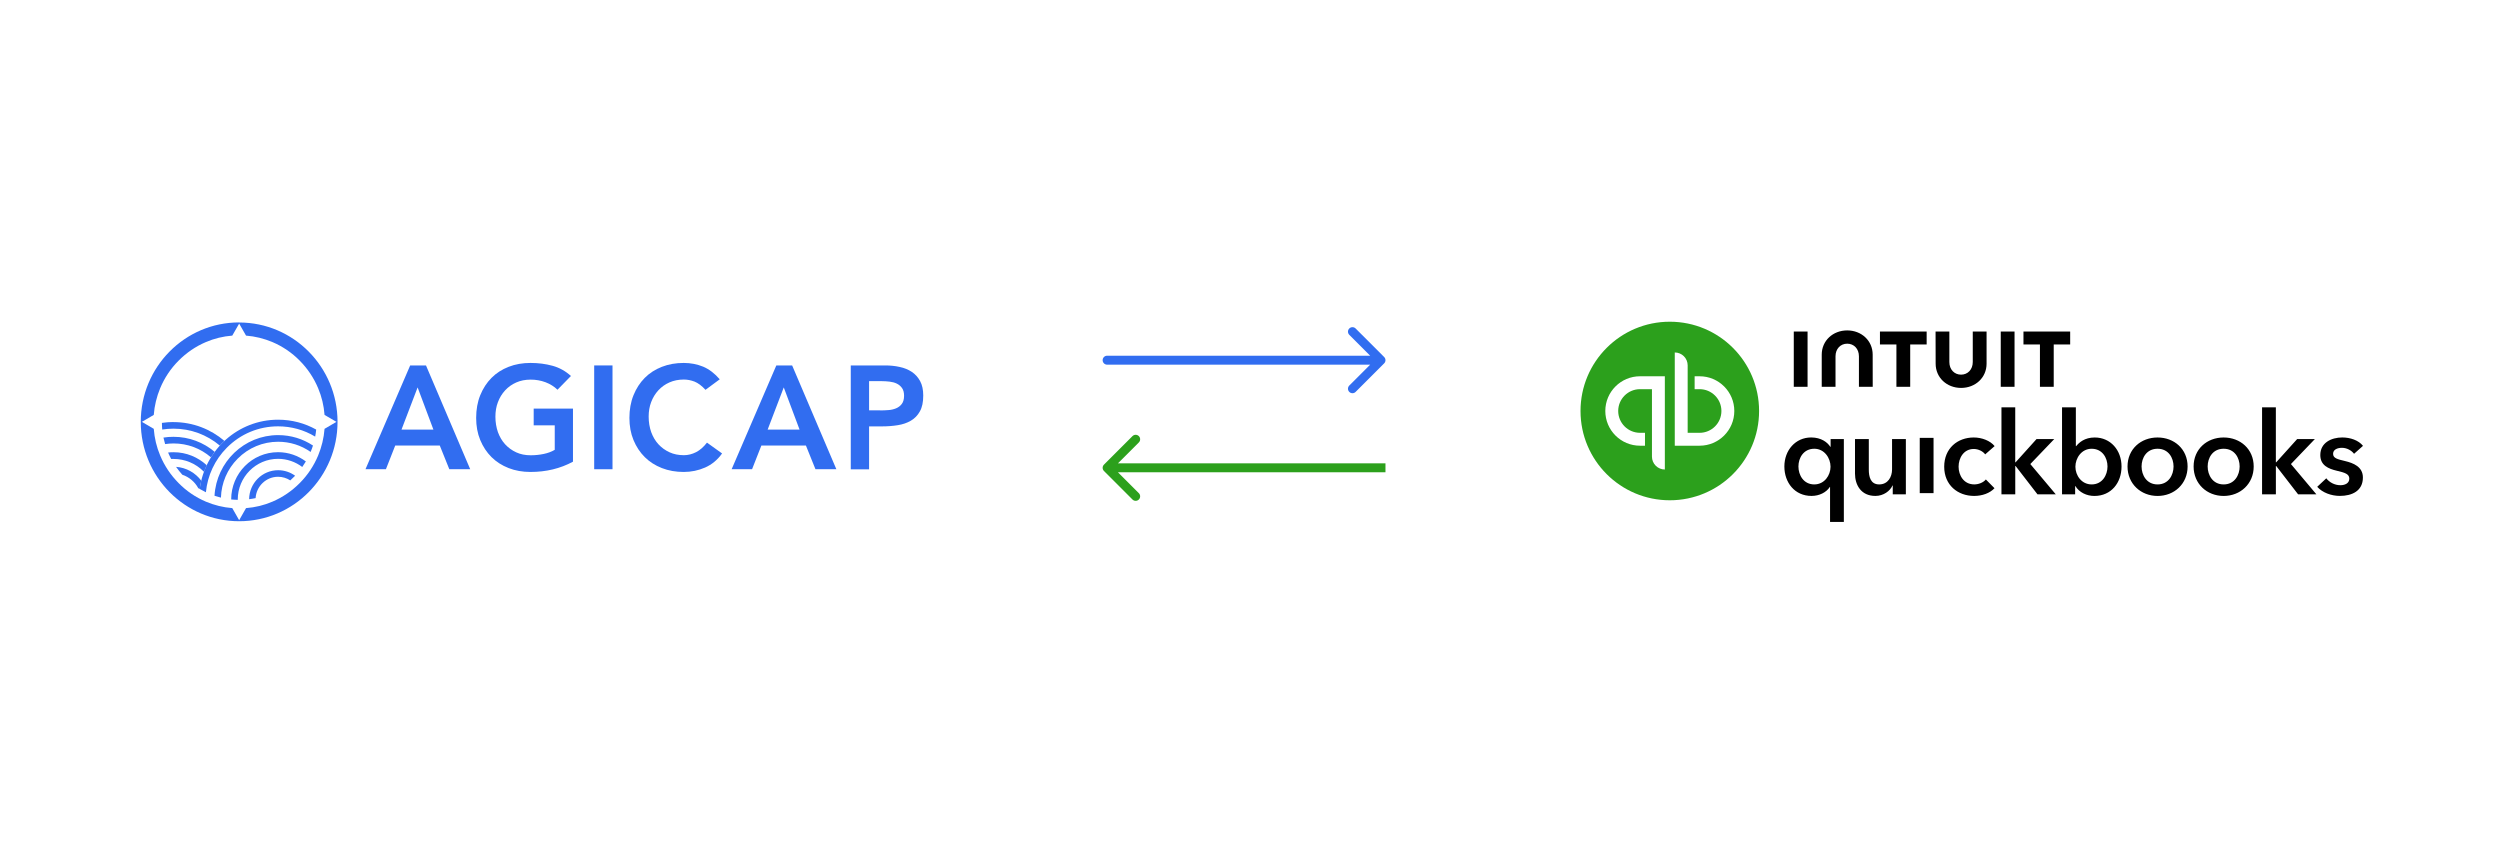 <svg width="639" height="216" viewBox="0 0 639 216" fill="none" xmlns="http://www.w3.org/2000/svg">
<g filter="url(#filter0_d_121_20896)">
<rect x="8.981" y="8" width="250" height="195.637" rx="13.333" fill="white"/>
<path d="M40.963 113.669C41.203 114.234 41.463 114.76 41.743 115.305C41.944 115.305 42.144 115.305 42.364 115.305C45.264 115.305 48.005 116.457 50.066 118.518C50.086 118.538 50.126 118.579 50.146 118.599C50.346 118.033 50.586 117.467 50.846 116.922C48.605 114.861 45.645 113.588 42.364 113.588C41.883 113.588 41.423 113.608 40.963 113.669ZM39.783 109.87C39.903 110.436 40.043 110.981 40.203 111.507C40.903 111.406 41.644 111.345 42.364 111.345C45.905 111.345 49.266 112.598 51.926 114.901C52.227 114.416 52.547 113.951 52.867 113.487C50.006 111.082 46.345 109.648 42.344 109.648C41.463 109.648 40.603 109.708 39.763 109.85L39.783 109.87ZM42.984 117.306C43.484 118.013 44.024 118.7 44.604 119.346C46.345 119.932 47.805 121.165 48.666 122.761C48.785 122.842 48.926 122.923 49.046 123.004C49.146 122.276 49.266 121.569 49.446 120.862C47.945 118.861 45.625 117.508 42.984 117.326V117.306ZM42.364 105.869C41.363 105.869 40.363 105.95 39.383 106.091C39.383 106.657 39.423 107.223 39.463 107.789C40.403 107.647 41.363 107.566 42.344 107.566C46.725 107.566 50.866 109.102 54.187 111.89C54.567 111.466 54.967 111.082 55.367 110.698C51.846 107.688 47.305 105.889 42.344 105.889L42.364 105.869Z" fill="#316DF0"/>
<path d="M61.652 125.601C62.212 125.52 62.792 125.439 63.333 125.318C63.513 122.287 66.013 119.862 69.074 119.862C70.215 119.862 71.295 120.206 72.195 120.792C72.615 120.408 73.035 120.004 73.435 119.6C72.215 118.711 70.715 118.185 69.094 118.185C65.013 118.185 61.712 121.499 61.672 125.621L61.652 125.601ZM57.091 125.661C57.651 125.722 58.211 125.742 58.771 125.762C58.771 125.742 58.771 125.702 58.771 125.682C58.771 119.943 63.392 115.276 69.074 115.276C71.395 115.276 73.535 116.064 75.256 117.357C75.576 116.892 75.876 116.427 76.176 115.942C74.196 114.467 71.735 113.578 69.074 113.578C62.452 113.578 57.091 118.993 57.091 125.661ZM69.074 105.274C58.831 105.274 50.369 112.992 49.048 122.974C49.569 123.277 50.089 123.56 50.629 123.823C51.049 119.519 52.91 115.538 55.97 112.447C59.471 108.911 64.113 106.971 69.074 106.971C72.455 106.971 75.716 107.88 78.557 109.598C78.677 109.012 78.757 108.406 78.817 107.799C75.936 106.183 72.615 105.274 69.074 105.274ZM52.809 124.712C53.35 124.893 53.91 125.055 54.47 125.197C54.59 121.438 56.09 117.902 58.751 115.235C61.512 112.447 65.193 110.911 69.094 110.911C72.115 110.911 74.976 111.82 77.397 113.518C77.617 112.992 77.817 112.447 77.997 111.881C75.436 110.184 72.375 109.214 69.094 109.214C60.412 109.214 53.33 116.064 52.829 124.712H52.809Z" fill="#316DF0"/>
<path d="M59.128 80.41C45.244 80.41 33.981 91.785 33.981 105.829C33.981 119.872 45.244 131.227 59.128 131.227C73.012 131.227 84.275 119.851 84.275 105.829C84.275 91.806 73.012 80.43 59.128 80.43V80.41ZM74.613 121.468C72.592 123.509 70.251 125.105 67.651 126.216C65.49 127.146 63.229 127.691 60.889 127.873L59.128 130.965L57.368 127.873C55.027 127.691 52.766 127.125 50.606 126.216C48.005 125.105 45.644 123.509 43.644 121.468C41.623 119.427 40.043 117.063 38.942 114.436C38.022 112.254 37.482 109.971 37.302 107.607L34.261 105.829L37.302 104.05C37.482 101.686 38.042 99.403 38.942 97.221C40.043 94.594 41.623 92.21 43.644 90.189C45.664 88.148 48.005 86.552 50.606 85.441C52.766 84.511 55.027 83.966 57.368 83.784L59.128 80.713L60.889 83.784C63.229 83.966 65.49 84.532 67.651 85.441C70.251 86.552 72.612 88.148 74.613 90.189C76.633 92.23 78.214 94.594 79.314 97.221C80.234 99.403 80.775 101.686 80.954 104.05L83.995 105.829L80.954 107.607C80.775 109.971 80.214 112.254 79.314 114.436C78.214 117.063 76.633 119.447 74.613 121.468Z" fill="#316DF0"/>
<path d="M102.842 91.405H106.883L118.186 117.935H112.845L110.404 111.873H99.021L96.64 117.935H91.418L102.842 91.405ZM108.783 107.812L104.742 97.022L100.621 107.812H108.783Z" fill="#316DF0"/>
<path d="M144.453 116.005C141.212 117.763 137.591 118.631 133.59 118.631C131.569 118.631 129.709 118.308 128.008 117.641C126.308 116.974 124.848 116.045 123.627 114.833C122.407 113.62 121.447 112.166 120.746 110.468C120.046 108.771 119.706 106.892 119.706 104.811C119.706 102.729 120.046 100.749 120.746 99.032C121.447 97.294 122.407 95.819 123.627 94.587C124.848 93.354 126.308 92.424 128.008 91.758C129.709 91.091 131.569 90.768 133.59 90.768C135.611 90.768 137.471 91.01 139.232 91.495C140.992 91.98 142.553 92.849 143.933 94.102L140.492 97.617C139.652 96.789 138.632 96.162 137.431 95.698C136.231 95.253 134.97 95.031 133.63 95.031C132.27 95.031 131.049 95.273 129.949 95.758C128.849 96.243 127.908 96.91 127.108 97.779C126.308 98.648 125.708 99.638 125.268 100.79C124.828 101.941 124.627 103.174 124.627 104.508C124.627 105.922 124.848 107.235 125.268 108.448C125.708 109.64 126.308 110.69 127.108 111.559C127.908 112.428 128.849 113.115 129.949 113.62C131.049 114.125 132.27 114.368 133.63 114.368C134.81 114.368 135.931 114.247 136.991 114.024C138.051 113.802 138.972 113.459 139.792 112.974V106.71H134.41V102.447H144.453V116.005Z" fill="#316DF0"/>
<path d="M149.875 91.405H154.556V117.935H149.875V91.405Z" fill="#316DF0"/>
<path d="M178.324 97.638C177.363 96.587 176.423 95.9 175.523 95.536C174.622 95.193 173.702 95.011 172.802 95.011C171.442 95.011 170.221 95.254 169.121 95.738C168.021 96.223 167.08 96.89 166.28 97.759C165.48 98.628 164.88 99.618 164.44 100.77C163.999 101.921 163.799 103.154 163.799 104.488C163.799 105.902 164.019 107.215 164.44 108.428C164.88 109.62 165.48 110.671 166.28 111.539C167.08 112.408 168.021 113.095 169.121 113.6C170.221 114.106 171.442 114.348 172.802 114.348C173.862 114.348 174.903 114.085 175.903 113.58C176.903 113.075 177.843 112.247 178.704 111.135L182.565 113.903C181.384 115.56 179.924 116.752 178.224 117.5C176.523 118.248 174.703 118.632 172.762 118.632C170.741 118.632 168.881 118.308 167.18 117.642C165.48 116.975 164.019 116.045 162.799 114.833C161.579 113.621 160.618 112.166 159.918 110.468C159.218 108.771 158.878 106.892 158.878 104.811C158.878 102.73 159.218 100.749 159.918 99.032C160.618 97.294 161.579 95.819 162.799 94.587C164.019 93.354 165.48 92.425 167.18 91.758C168.881 91.091 170.741 90.768 172.762 90.768C174.542 90.768 176.183 91.091 177.723 91.718C179.244 92.364 180.664 93.435 181.965 94.95L178.324 97.638Z" fill="#316DF0"/>
<path d="M196.429 91.405H200.47L211.773 117.935H206.432L203.991 111.873H192.608L190.227 117.935H185.005L196.429 91.405ZM202.37 107.812L198.329 97.022L194.208 107.812H202.37Z" fill="#316DF0"/>
<path d="M215.456 91.405H224.278C225.538 91.405 226.759 91.526 227.939 91.789C229.12 92.031 230.14 92.456 231.04 93.041C231.92 93.627 232.641 94.415 233.181 95.406C233.721 96.396 233.981 97.628 233.981 99.103C233.981 100.78 233.701 102.134 233.121 103.144C232.561 104.175 231.78 104.963 230.82 105.529C229.86 106.094 228.739 106.478 227.459 106.68C226.179 106.882 224.858 106.983 223.478 106.983H220.137V117.955H215.456V91.405ZM222.958 102.902C223.618 102.902 224.318 102.882 225.038 102.821C225.759 102.781 226.419 102.619 227.019 102.377C227.619 102.134 228.119 101.75 228.499 101.245C228.879 100.74 229.08 100.053 229.08 99.144C229.08 98.315 228.899 97.669 228.559 97.184C228.219 96.699 227.759 96.315 227.219 96.052C226.679 95.789 226.079 95.628 225.398 95.547C224.718 95.466 224.078 95.426 223.478 95.426H220.137V102.882H222.958V102.902Z" fill="#316DF0"/>
</g>
<path d="M282.981 93.211C282.348 93.211 281.835 92.698 281.835 92.065C281.835 91.432 282.348 90.918 282.981 90.918V93.211ZM353.791 91.254C354.239 91.702 354.239 92.428 353.791 92.875L346.497 100.169C346.05 100.617 345.324 100.617 344.876 100.169C344.429 99.722 344.429 98.996 344.876 98.548L351.36 92.065L344.876 85.581C344.429 85.133 344.429 84.408 344.876 83.96C345.324 83.513 346.05 83.513 346.497 83.96L353.791 91.254ZM282.981 90.918L352.981 90.918V93.211L282.981 93.211V90.918Z" fill="#316DF0"/>
<path d="M352.981 120.719H354.127V118.426H352.981V120.719ZM282.171 118.762C281.723 119.21 281.723 119.935 282.171 120.383L289.465 127.677C289.912 128.125 290.638 128.125 291.086 127.677C291.533 127.229 291.533 126.504 291.086 126.056L284.602 119.573L291.086 113.089C291.533 112.641 291.533 111.916 291.086 111.468C290.638 111.02 289.912 111.02 289.465 111.468L282.171 118.762ZM352.981 118.426L282.981 118.426V120.719L352.981 120.719V118.426Z" fill="#2CA01C"/>
<g filter="url(#filter1_d_121_20896)">
<rect x="376.981" y="8" width="250" height="195.637" rx="13.333" fill="white"/>
<path d="M424.8 125.87C437.404 125.87 447.621 115.654 447.621 103.05C447.621 90.447 437.404 80.231 424.8 80.231C412.198 80.231 401.981 90.447 401.981 103.05C401.981 115.654 412.198 125.87 424.8 125.87Z" fill="#2CA01C"/>
<path d="M417.191 94.174C412.287 94.174 408.317 98.151 408.317 103.049C408.317 107.948 412.287 111.923 417.191 111.923H418.459V108.627H417.19C415.712 108.626 414.293 108.038 413.248 106.992C412.202 105.946 411.614 104.528 411.613 103.049C411.613 99.971 414.112 97.471 417.19 97.471H420.239V114.712C420.239 115.586 420.586 116.424 421.204 117.042C421.822 117.66 422.66 118.008 423.534 118.008V94.175H417.19L417.191 94.174ZM432.414 111.923C437.318 111.923 441.289 107.948 441.289 103.049C441.289 98.151 437.318 94.175 432.414 94.175H431.147V97.471H432.415C435.493 97.471 437.993 99.971 437.993 103.049C437.993 106.127 435.493 108.628 432.415 108.628H429.367V91.386C429.367 90.512 429.019 89.673 428.401 89.055C427.783 88.438 426.945 88.09 426.071 88.09V111.924H432.415V111.922L432.414 111.923Z" fill="white"/>
<path d="M469.293 131.407H465.762V122.467H465.703C464.79 123.876 462.994 124.759 461.027 124.759C456.732 124.759 454.084 121.346 454.084 117.228C454.084 113.11 456.909 109.815 460.935 109.815C463.522 109.815 465.114 111.077 465.819 112.198H465.905V110.225H469.287V131.407L469.293 131.407ZM461.736 121.817C464.323 121.817 465.884 119.496 465.884 117.289C465.884 115.083 464.327 112.7 461.736 112.7C459.003 112.7 457.679 115.023 457.679 117.229C457.674 119.435 458.998 121.819 461.736 121.819V121.817ZM485.14 124.348H481.787V122.081H481.726C481.109 123.491 479.435 124.759 477.345 124.759C473.669 124.759 472.137 121.933 472.137 119.054V110.23H475.667V118.055C475.667 119.734 476.047 121.817 478.313 121.817C480.58 121.817 481.609 119.876 481.609 117.994V110.23H485.138V124.348H485.14ZM488.686 109.921H492.215V124.039H488.686V109.921ZM505.411 114.141C504.853 113.344 503.646 112.756 502.5 112.756C499.913 112.756 498.615 115.078 498.615 117.284C498.615 119.49 499.939 121.813 502.616 121.813C503.706 121.813 504.908 121.371 505.588 120.55L507.794 122.787C506.617 124.049 504.674 124.76 502.586 124.76C498.407 124.76 494.938 121.996 494.938 117.291C494.938 112.585 498.351 109.82 502.5 109.82C504.559 109.82 506.704 110.641 507.824 112.025L505.411 114.141ZM509.566 102.114H513.095V116.17H513.182L518.536 110.227H523.065L516.949 116.611L523.451 124.345H518.775L513.187 117.108H513.101V124.345H509.572V102.114H509.566ZM528.589 102.114V112.027H528.675C529.411 111.115 530.821 109.821 533.412 109.821C537.443 109.821 540.263 113.056 540.263 117.235C540.263 121.414 537.616 124.766 533.321 124.766C531.348 124.766 529.436 123.854 528.468 122.236H528.407V124.355H525.055V102.114H528.589ZM532.62 112.702C530.034 112.702 528.473 115.085 528.473 117.291C528.473 119.497 530.029 121.819 532.62 121.819C535.354 121.819 536.677 119.436 536.677 117.229C536.677 115.023 535.354 112.702 532.62 112.702ZM549.472 109.82C553.737 109.82 557.15 112.792 557.15 117.234C557.15 121.676 553.737 124.765 549.472 124.765C545.208 124.765 541.795 121.676 541.795 117.234C541.795 112.792 545.208 109.82 549.472 109.82ZM549.472 121.819C552.266 121.819 553.56 119.436 553.56 117.228C553.56 115.022 552.266 112.7 549.472 112.7C546.678 112.7 545.385 115.023 545.385 117.228C545.385 119.434 546.678 121.819 549.472 121.819ZM566.366 109.82C570.63 109.82 574.044 112.792 574.044 117.234C574.044 121.676 570.63 124.765 566.366 124.765C562.101 124.765 558.688 121.676 558.688 117.234C558.688 112.792 562.101 109.82 566.366 109.82ZM566.366 121.819C569.16 121.819 570.453 119.436 570.453 117.228C570.453 115.022 569.16 112.7 566.366 112.7C563.572 112.7 562.279 115.023 562.279 117.228C562.274 119.434 563.572 121.819 566.366 121.819ZM576.179 102.114H579.709V116.17H579.795L585.15 110.227H589.678L583.563 116.611L590.064 124.345H585.389L579.8 117.108H579.714V124.345H576.184V102.114H576.179ZM599.694 113.992C599.075 113.171 597.899 112.462 596.606 112.462C595.49 112.462 594.339 112.873 594.339 113.993C594.339 115.113 595.43 115.377 597.396 115.844C599.487 116.346 601.956 117.284 601.956 120.048C601.956 123.491 599.161 124.754 596.073 124.754C593.898 124.754 591.631 123.933 590.277 122.431L592.599 120.255C593.365 121.254 594.689 122.02 596.215 122.02C597.244 122.02 598.482 121.609 598.482 120.341C598.482 119.165 597.391 118.81 595.247 118.313C593.158 117.811 591.068 116.959 591.068 114.312C591.068 111.163 593.893 109.815 596.687 109.815C598.715 109.815 600.835 110.519 601.981 111.959L599.694 113.993V113.992ZM492.751 90.956C492.751 94.535 495.616 97.152 499.257 97.152C502.899 97.152 505.768 94.541 505.768 90.956V82.736H502.239V90.535C502.239 92.466 500.946 93.76 499.247 93.76C497.548 93.76 496.255 92.466 496.255 90.535V82.736H492.73L492.751 90.956ZM515.198 86.037H519.408V96.867H522.932V86.037H527.136V82.736H515.198V86.037ZM512.917 82.736H509.392V96.869H512.917V82.736ZM478.514 86.037H482.723V96.867H486.248V86.037H490.452V82.736H478.515V86.036L478.514 86.037ZM460.014 82.736H456.489V96.869H460.014V82.736ZM476.656 88.649C476.656 85.07 473.786 82.453 470.145 82.453C466.503 82.453 463.634 85.064 463.634 88.65V96.87H467.158V89.07C467.158 87.138 468.451 85.845 470.15 85.845C471.849 85.845 473.142 87.138 473.142 89.07V96.87H476.667L476.656 88.65V88.649Z" fill="black"/>
</g>
<defs>
<filter id="filter0_d_121_20896" x="0.981" y="0" width="270" height="215.637" filterUnits="userSpaceOnUse" color-interpolation-filters="sRGB">
<feFlood flood-opacity="0" result="BackgroundImageFix"/>
<feColorMatrix in="SourceAlpha" type="matrix" values="0 0 0 0 0 0 0 0 0 0 0 0 0 0 0 0 0 0 127 0" result="hardAlpha"/>
<feOffset dx="2" dy="2"/>
<feGaussianBlur stdDeviation="5"/>
<feComposite in2="hardAlpha" operator="out"/>
<feColorMatrix type="matrix" values="0 0 0 0 0 0 0 0 0 0 0 0 0 0 0 0 0 0 0.1 0"/>
<feBlend mode="normal" in2="BackgroundImageFix" result="effect1_dropShadow_121_20896"/>
<feBlend mode="normal" in="SourceGraphic" in2="effect1_dropShadow_121_20896" result="shape"/>
</filter>
<filter id="filter1_d_121_20896" x="368.981" y="0" width="270" height="215.637" filterUnits="userSpaceOnUse" color-interpolation-filters="sRGB">
<feFlood flood-opacity="0" result="BackgroundImageFix"/>
<feColorMatrix in="SourceAlpha" type="matrix" values="0 0 0 0 0 0 0 0 0 0 0 0 0 0 0 0 0 0 127 0" result="hardAlpha"/>
<feOffset dx="2" dy="2"/>
<feGaussianBlur stdDeviation="5"/>
<feComposite in2="hardAlpha" operator="out"/>
<feColorMatrix type="matrix" values="0 0 0 0 0 0 0 0 0 0 0 0 0 0 0 0 0 0 0.1 0"/>
<feBlend mode="normal" in2="BackgroundImageFix" result="effect1_dropShadow_121_20896"/>
<feBlend mode="normal" in="SourceGraphic" in2="effect1_dropShadow_121_20896" result="shape"/>
</filter>
</defs>
</svg>
